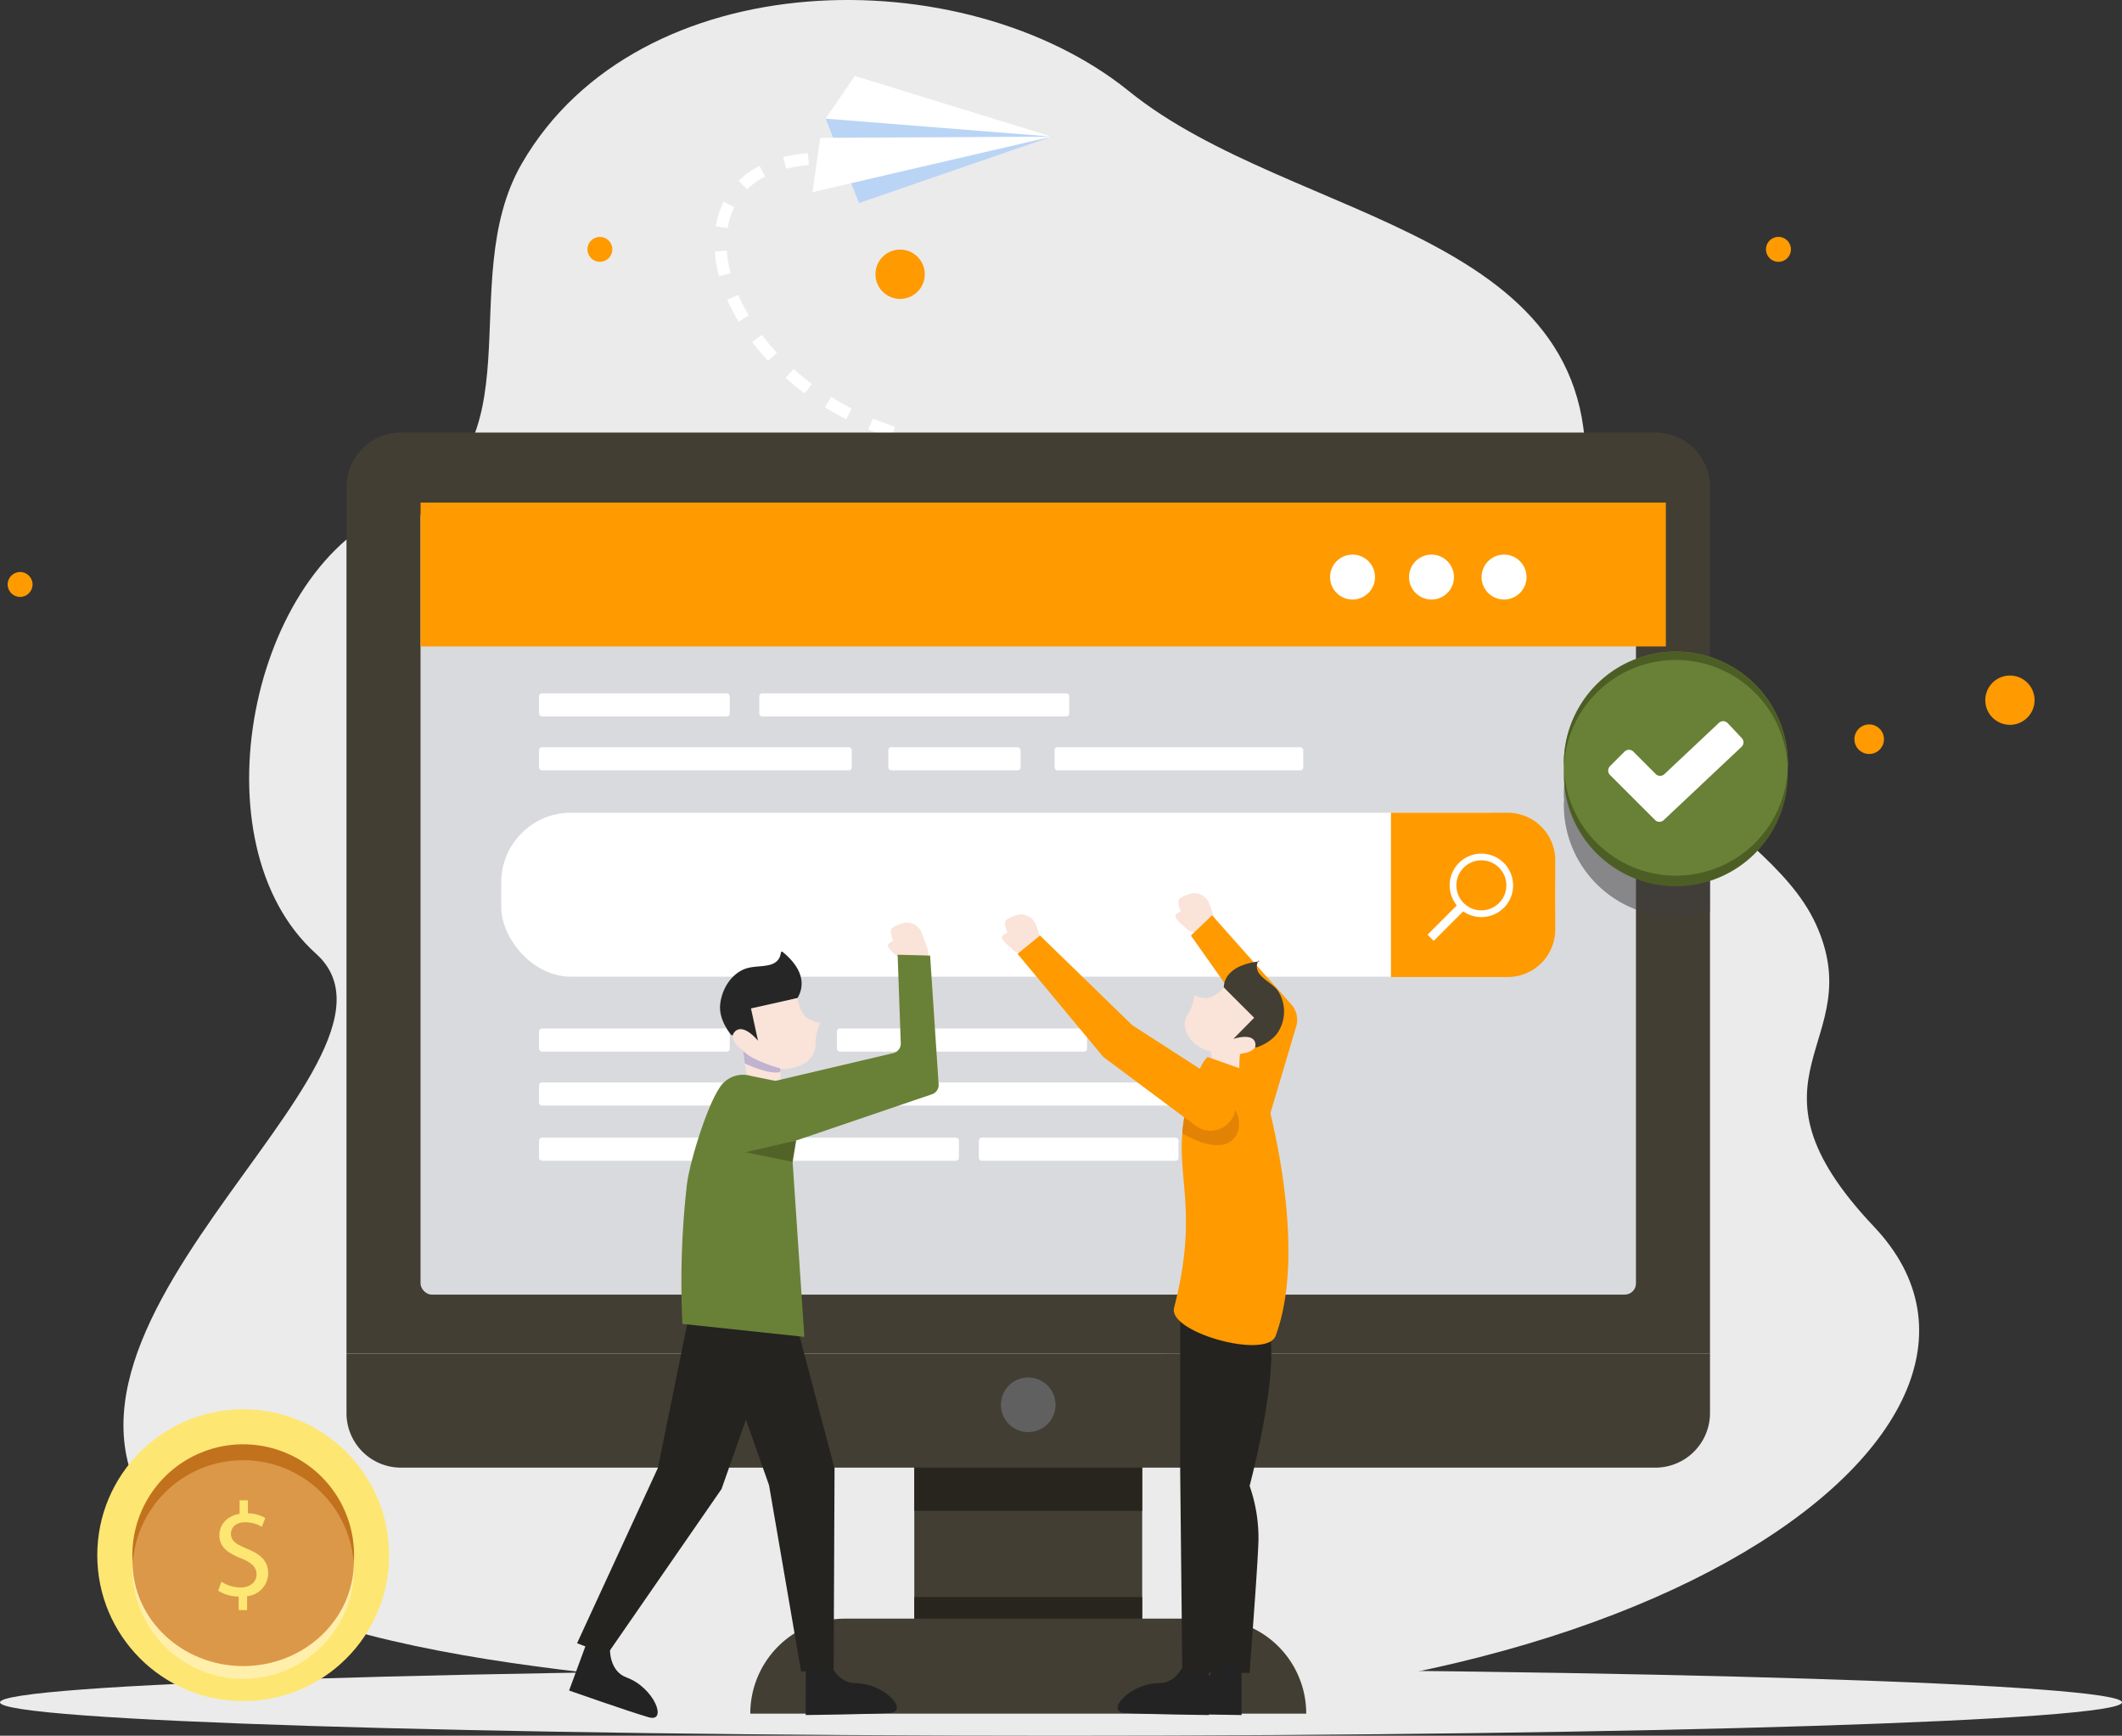 <svg xmlns="http://www.w3.org/2000/svg" width="467" height="381.949" viewBox="0 0 467 381.949"><rect x="0" y="0" width="467" height="381.949" fill="#333333" stroke="none"/><defs><style>.ppc-seo-image-a{fill:#ebebeb;}.ppc-seo-image-b{fill:#fff;}.ppc-seo-image-c{fill:#bad4f5;}.ppc-seo-image-d{fill:#ff9a00;}.ppc-seo-image-e{fill:#423e33;}.ppc-seo-image-f{fill:#d9dadd;}.ppc-seo-image-g{fill:#606060;}.ppc-seo-image-h{fill:#28251e;}.ppc-seo-image-i{fill:#fde772;}.ppc-seo-image-j{fill:#ffefab;}.ppc-seo-image-k{fill:#dc9849;}.ppc-seo-image-l{fill:#c2721d;}.ppc-seo-image-m{fill:#414042;opacity:0.54;}.ppc-seo-image-n{fill:#4d5e25;}.ppc-seo-image-o{fill:#698137;}.ppc-seo-image-p{fill:#232323;}.ppc-seo-image-q{fill:#242320;}.ppc-seo-image-r{fill:#262626;}.ppc-seo-image-s{fill:#fae3d9;}.ppc-seo-image-t{fill:#7f7fc6;opacity:0.47;}.ppc-seo-image-u{fill:#526327;}.ppc-seo-image-v{fill:#b7b7b7;}.ppc-seo-image-w{fill:#e28305;}</style></defs><g transform="translate(904.586 1799.687)"><path class="ppc-seo-image-a" d="M-697.262-1425.735c157.679,12.885,258.115-58.735,215.272-104-31.687-33.48-.689-40.271-12.859-66.7-11.611-25.214-58.2-35.173-51.142-94.018s-63.758-59.861-99.992-89.172-107.875-28.542-133.592,15.9c-15.2,26.263,4.593,63.926-27.554,76.1s-44.729,73.584-17.772,97.782-76.524,85.977-30.3,130C-827.334-1433.31-754.828-1430.439-697.262-1425.735Z" transform="translate(-10.155 0)"></path><g transform="translate(-747.274 -1782.981)"><g transform="translate(0 16.996)"><path class="ppc-seo-image-b" d="M-639.305-1687.967c-1.771-.336-3.532-.731-5.232-1.176l.667-2.553c1.642.43,3.344.813,5.057,1.137Zm-10.373-2.709c-1.709-.576-3.4-1.214-5.023-1.9l1.026-2.429c1.563.66,3.191,1.276,4.839,1.832Zm-9.892-4.173c-1.594-.82-3.168-1.711-4.679-2.648l1.388-2.241c1.452.9,2.966,1.755,4.5,2.545Zm-9.135-5.674c-1.448-1.076-2.854-2.219-4.182-3.4l1.754-1.97c1.268,1.13,2.614,2.225,4,3.253Zm-8.043-7.17a53.8,53.8,0,0,1-3.485-4.135l2.1-1.594a51.4,51.4,0,0,0,3.312,3.931Zm-6.518-8.626a42.958,42.958,0,0,1-2.485-4.839l2.418-1.05a40.4,40.4,0,0,0,2.334,4.54Zm-4.291-10a29.7,29.7,0,0,1-.928-5.432l2.63-.191a27.105,27.105,0,0,0,.847,4.948Zm1.9-10.568-2.6-.432a19.1,19.1,0,0,1,1.711-5.378l2.362,1.172A16.545,16.545,0,0,0-685.656-1736.885Zm4.289-8.54-1.855-1.875a18.725,18.725,0,0,1,4.582-3.3l1.213,2.341A16.159,16.159,0,0,0-681.367-1745.425Zm8.583-4.553-.634-2.56a31.883,31.883,0,0,1,5.43-.832l.186,2.631A29.108,29.108,0,0,0-672.785-1749.978Zm15.2-.226c-1.763-.273-3.483-.46-5.117-.554l.152-2.632c1.716.1,3.523.293,5.37.579Z" transform="translate(688.486 1753.391)"></path></g><g transform="translate(21.489)"><path class="ppc-seo-image-c" d="M-654.978-1765.12l7.343,18.569,42.384-14.612-40.969-7.42Z" transform="translate(657.881 1774.52)"></path><path class="ppc-seo-image-b" d="M-648.568-1776.739l43.317,13.357-49.727-3.957Z" transform="translate(657.881 1776.739)"></path><path class="ppc-seo-image-b" d="M-606.336-1758.39l-52.63,12.222,1.716-11.952Z" transform="translate(658.966 1771.747)"></path></g></g><g transform="translate(-902.905 -1747.56)"><path class="ppc-seo-image-d" d="M-629.069-1718.812a5.424,5.424,0,0,1-5.424,5.424,5.423,5.423,0,0,1-5.423-5.424,5.424,5.424,0,0,1,5.423-5.423A5.424,5.424,0,0,1-629.069-1718.812Z" transform="translate(830.904 1727.034)"></path><path class="ppc-seo-image-d" d="M-293.548-1590.059a5.423,5.423,0,0,1-5.423,5.423,5.423,5.423,0,0,1-5.423-5.423,5.423,5.423,0,0,1,5.423-5.424A5.423,5.423,0,0,1-293.548-1590.059Z" transform="translate(739.628 1692.007)"></path><path class="ppc-seo-image-d" d="M-337.459-1577.452a3.251,3.251,0,0,1-3.251,3.25,3.25,3.25,0,0,1-3.25-3.25,3.251,3.251,0,0,1,3.25-3.251A3.251,3.251,0,0,1-337.459-1577.452Z" transform="translate(750.391 1687.987)"></path><path class="ppc-seo-image-d" d="M-553.2-1654.449a2.744,2.744,0,0,1-2.744,2.743,2.744,2.744,0,0,1-2.744-2.743,2.744,2.744,0,0,1,2.744-2.744A2.744,2.744,0,0,1-553.2-1654.449Z" transform="translate(808.806 1708.795)"></path><circle class="ppc-seo-image-d" cx="2.744" cy="2.744" r="2.744" transform="translate(0 73.74)"></circle><circle class="ppc-seo-image-d" cx="2.744" cy="2.744" r="2.744" transform="translate(127.597)"></circle><path class="ppc-seo-image-d" d="M-365.206-1725.335a2.744,2.744,0,0,1-2.744,2.744,2.744,2.744,0,0,1-2.744-2.744,2.744,2.744,0,0,1,2.744-2.744A2.744,2.744,0,0,1-365.206-1725.335Z" transform="translate(757.664 1728.079)"></path></g><path class="ppc-seo-image-a" d="M-437.586-1287.834c0,4.056-104.541,7.344-233.5,7.344s-233.5-3.288-233.5-7.344,104.542-7.344,233.5-7.344S-437.586-1291.89-437.586-1287.834Z" transform="translate(0 -137.248)"></path><g transform="translate(-883.177 -1704.504)"><g transform="translate(54.842 0)"><rect class="ppc-seo-image-e" width="50.154" height="61.386" transform="translate(124.965 204.93)"></rect><path class="ppc-seo-image-e" d="M-555.414-1289.5H-677.76a20.9,20.9,0,0,1,20.9-20.9h80.549a20.9,20.9,0,0,1,20.9,20.9Z" transform="translate(766.629 1571.398)"></path><path class="ppc-seo-image-e" d="M-499.761-1656.931v190.677H-799.84v-190.677a12,12,0,0,1,12-12h276.073A12,12,0,0,1-499.761-1656.931Z" transform="translate(799.84 1668.934)"></path><path class="ppc-seo-image-e" d="M-499.761-1390.527v13.076a12.027,12.027,0,0,1-12.028,12.028H-787.837a12,12,0,0,1-12-12v-13.1Z" transform="translate(799.84 1593.195)"></path><rect class="ppc-seo-image-f" width="267.488" height="173.557" rx="2.466" transform="translate(16.298 16.139)"></rect><g transform="translate(42.378 131.137)"><rect class="ppc-seo-image-b" width="41.967" height="5.087" rx="0.623"></rect><rect class="ppc-seo-image-b" width="55.037" height="5.087" rx="0.623" transform="translate(65.564)"></rect><rect class="ppc-seo-image-b" width="11.304" height="5.087" rx="0.623" transform="translate(48.467)"></rect><rect class="ppc-seo-image-b" width="41.967" height="5.087" rx="0.623" transform="translate(0 24.022)"></rect><rect class="ppc-seo-image-b" width="43.945" height="5.087" rx="0.623" transform="translate(48.467 24.022)"></rect><rect class="ppc-seo-image-b" width="43.945" height="5.087" rx="0.623" transform="translate(96.792 24.022)"></rect><rect class="ppc-seo-image-b" width="68.814" height="5.087" rx="0.623" transform="translate(0 11.869)"></rect><rect class="ppc-seo-image-b" width="66.836" height="5.087" rx="0.623" transform="translate(75.879 11.869)"></rect></g><rect class="ppc-seo-image-d" width="274.056" height="31.652" transform="translate(16.307 15.41)"></rect><path class="ppc-seo-image-g" d="M-589.963-1377.29a6.01,6.01,0,0,1-6.01,6.01,6.01,6.01,0,0,1-6.01-6.01,6.011,6.011,0,0,1,6.01-6.01A6.01,6.01,0,0,1-589.963-1377.29Z" transform="translate(746.014 1591.229)"></path><rect class="ppc-seo-image-h" width="50.154" height="9.512" transform="translate(124.965 227.761)"></rect><rect class="ppc-seo-image-h" width="50.154" height="4.756" transform="translate(124.965 256.24)"></rect><g transform="translate(42.378 57.377)"><rect class="ppc-seo-image-b" width="41.967" height="5.087" rx="0.623"></rect><rect class="ppc-seo-image-b" width="68.214" height="5.087" rx="0.623" transform="translate(48.467)"></rect><rect class="ppc-seo-image-b" width="68.814" height="5.087" rx="0.623" transform="translate(0 11.869)"></rect><rect class="ppc-seo-image-b" width="29.109" height="5.087" rx="0.623" transform="translate(76.868 11.869)"></rect><rect class="ppc-seo-image-b" width="54.72" height="5.087" rx="0.623" transform="translate(113.466 11.869)"></rect></g><g transform="translate(34.06 83.659)"><rect class="ppc-seo-image-b" width="231.959" height="36.077" rx="15.328"></rect><path class="ppc-seo-image-d" d="M-458.38-1554.011h-25.69v36.152h25.69a10.462,10.462,0,0,0,10.462-10.462v-15.228A10.463,10.463,0,0,0-458.38-1554.011Z" transform="translate(679.877 1554.011)"></path><g transform="translate(203.851 9.001)"><path class="ppc-seo-image-b" d="M-454.412-1539.6a6.977,6.977,0,0,0-9.87-.007,6.986,6.986,0,0,0,0,9.877,6.986,6.986,0,0,0,9.878,0A6.977,6.977,0,0,0-454.412-1539.6Zm-8.825,8.825a5.507,5.507,0,0,1,0-7.788,5.5,5.5,0,0,1,7.78.007,5.5,5.5,0,0,1,0,7.772A5.506,5.506,0,0,1-463.237-1530.773Z" transform="translate(471.199 1541.646)"></path><path class="ppc-seo-image-b" d="M0,0H1.92a0,0,0,0,1,0,0V9.925a.2.2,0,0,1-.2.2H.2a.2.2,0,0,1-.2-.2V0A0,0,0,0,1,0,0Z" transform="translate(7.159 10.684) rotate(45)"></path></g></g><g transform="translate(216.462 26.855)"><circle class="ppc-seo-image-b" cx="4.946" cy="4.946" r="4.946"></circle><circle class="ppc-seo-image-b" cx="4.946" cy="4.946" r="4.946" transform="translate(17.38)"></circle><circle class="ppc-seo-image-b" cx="4.946" cy="4.946" r="4.946" transform="translate(33.347)"></circle></g></g><g transform="translate(0 214.929)"><circle class="ppc-seo-image-i" cx="32.112" cy="32.112" r="32.112"></circle><path class="ppc-seo-image-j" d="M-815.785-1326.231a24.4,24.4,0,0,1-24.4,24.4,24.4,24.4,0,0,1-24.395-24.4c0-.469.01-.94.042-1.41a24.388,24.388,0,0,0,24.353,22.985,24.388,24.388,0,0,0,24.353-22.985C-815.8-1327.171-815.785-1326.7-815.785-1326.231Z" transform="translate(872.293 1361.159)"></path><ellipse class="ppc-seo-image-k" cx="24.353" cy="22.985" rx="24.353" ry="22.985" transform="translate(7.759 10.533)"></ellipse><path class="ppc-seo-image-l" d="M-815.785-1338.694c0,.595-.021,1.18-.074,1.754a24.382,24.382,0,0,0-24.322-22.651,24.382,24.382,0,0,0-24.322,22.651c-.052-.574-.073-1.16-.073-1.754a24.4,24.4,0,0,1,24.395-24.4A24.4,24.4,0,0,1-815.785-1338.694Z" transform="translate(872.293 1370.802)"></path><g transform="translate(26.614 20.043)"><path class="ppc-seo-image-i" d="M-834.118-1322.013v-2.969a8.57,8.57,0,0,1-4.5-1.293l.705-1.971a7.835,7.835,0,0,0,4.234,1.265c2.088,0,3.5-1.206,3.5-2.881,0-1.617-1.147-2.617-3.322-3.5-3-1.176-4.85-2.528-4.85-5.086,0-2.441,1.735-4.293,4.44-4.735v-2.969h1.821v2.851a7.847,7.847,0,0,1,3.823,1.029l-.736,1.941a7.1,7.1,0,0,0-3.7-1c-2.266,0-3.117,1.353-3.117,2.528,0,1.529,1.088,2.293,3.646,3.351,3.029,1.235,4.557,2.764,4.557,5.38a5.114,5.114,0,0,1-4.645,5v3.057Z" transform="translate(838.617 1346.151)"></path></g></g><g transform="translate(315.196 40.651)"><path class="ppc-seo-image-m" d="M-399.643-1592.276v49.285a24.561,24.561,0,0,1-7.521,1.168,24.652,24.652,0,0,1-24.649-24.649c0-.393.039-.775.066-1.155-.013-.158-.026-.3-.026-.459a1.019,1.019,0,0,1-.026.209c0-.3-.013-.616-.013-.919a24.533,24.533,0,0,1,4.41-14.044,24.6,24.6,0,0,1,20.239-10.605A24.56,24.56,0,0,1-399.643-1592.276Z" transform="translate(439.367 1607.747)"></path><g transform="translate(0 0)"><circle class="ppc-seo-image-n" cx="24.647" cy="24.647" r="24.647" transform="translate(7.556 9.88)"></circle><circle class="ppc-seo-image-o" cx="24.647" cy="24.647" r="24.647" transform="matrix(0.924, -0.383, 0.383, 0.924, 0, 18.864)"></circle><path class="ppc-seo-image-n" d="M-382.517-1578.062c0,.3-.01.615-.02.918a24.646,24.646,0,0,0-24.628-23.73,24.645,24.645,0,0,0-24.628,23.73c-.01-.3-.02-.615-.02-.918a24.652,24.652,0,0,1,24.649-24.649A24.652,24.652,0,0,1-382.517-1578.062Z" transform="translate(439.367 1610.268)"></path><path class="ppc-seo-image-b" d="M-389-1577.964l-3.1-3.293a1.368,1.368,0,0,0-1.933-.058l-12,11.29a1.367,1.367,0,0,1-1.9-.029l-4.936-4.936a1.367,1.367,0,0,0-1.933,0l-3.2,3.2a1.368,1.368,0,0,0,0,1.934l9.914,9.913a1.367,1.367,0,0,0,1.9.028l17.123-16.115A1.368,1.368,0,0,0-389-1577.964Z" transform="translate(435.718 1604.548)"></path></g></g><g transform="translate(103.834 89.309)"><path class="ppc-seo-image-p" d="M-660.971-1296.427l-.043,10.753s14.146-.156,18.5-.467-1.092-6.549-7.608-6.558c-4.166-.005-5.626-4.788-5.626-4.788Z" transform="translate(713.081 1478.576)"></path><path class="ppc-seo-image-p" d="M-728.819-1302.529l-3.72,10.089s13.345,4.694,17.541,5.891,1.215-6.528-4.9-8.765c-3.913-1.43-3.648-6.424-3.648-6.424Z" transform="translate(732.539 1479.947)"></path><path class="ppc-seo-image-q" d="M-683-1405.378l9.538,36.1-.2,44.3-7.156.381-7.061-41.01-5.087-14.413-5.369,15.261-25.2,36.436-6.594-2.5,17.8-38.6,6.641-32.641Z" transform="translate(731.882 1507.927)"></path><g transform="translate(59.803 2.753)"><path class="ppc-seo-image-b" d="M-637.4-1538.659a2.018,2.018,0,0,1-.35.672,1.136,1.136,0,0,1-.609.343,1.684,1.684,0,0,1-.814-.039c-.309-.085-.66-.177-1.045-.281a7.863,7.863,0,0,0-1.3-.216,4.929,4.929,0,0,0-1.561.139,3.368,3.368,0,0,0-2.029,1.149,2.188,2.188,0,0,0-.3,1.86,1.579,1.579,0,0,0,.7,1.015,3.79,3.79,0,0,0,1.313.5,12.747,12.747,0,0,0,1.741.206c.644.036,1.3.087,1.984.159a16.76,16.76,0,0,1,2.03.332,6.254,6.254,0,0,1,1.87.755,5.419,5.419,0,0,1,1.54,1.411,6.257,6.257,0,0,1,1,2.287,7.92,7.92,0,0,1,.159,3.04,6.944,6.944,0,0,1-.989,2.735,7.532,7.532,0,0,1-2.143,2.195,9.75,9.75,0,0,1-3.271,1.4,11.055,11.055,0,0,1-2.18.3,13.169,13.169,0,0,1-2.251-.1,12.84,12.84,0,0,1-2.128-.469,8.384,8.384,0,0,1-1.845-.827l.954-2.8a1.225,1.225,0,0,1,.371-.561,1.365,1.365,0,0,1,.618-.33,1.792,1.792,0,0,1,1,.067c.361.118.763.253,1.216.391a9.406,9.406,0,0,0,1.515.319,5.288,5.288,0,0,0,1.885-.144,3.57,3.57,0,0,0,2.056-1.154,2.451,2.451,0,0,0,.3-2.169,1.925,1.925,0,0,0-.737-1.174,3.439,3.439,0,0,0-1.324-.541,10.635,10.635,0,0,0-1.73-.186q-.95-.031-1.963-.106a13.677,13.677,0,0,1-2.01-.3,5.88,5.88,0,0,1-1.869-.768,5.572,5.572,0,0,1-1.561-1.512,7.2,7.2,0,0,1-1.066-2.537,6.5,6.5,0,0,1-.088-2.583,6.606,6.606,0,0,1,.979-2.5,7.536,7.536,0,0,1,2.055-2.082,9.13,9.13,0,0,1,3.143-1.35,12.58,12.58,0,0,1,2.045-.324,11.294,11.294,0,0,1,1.968.031,10.773,10.773,0,0,1,1.824.36,7.652,7.652,0,0,1,1.6.665Z" transform="translate(650.388 1542.468)"></path></g><g transform="translate(24.715 18.519)"><path class="ppc-seo-image-r" d="M-673.23-1512.057c5.414,4.379,4.617,8.171,3.369,10.23,0,0-7.812,2.149-9.966,2.349,0,0,1.634,5.615,1.274,7.054l-5.894-1.268s-2.841-3.239-2.43-6.79,2.554-6.67,5.465-7.766,7.416.335,7.92-3.678Z" transform="translate(695.413 1518.429)"></path><path class="ppc-seo-image-s" d="M-668.812-1498s.435,3.534,2.435,4.586,2.627.789,2.627.789a11.332,11.332,0,0,0-1.106,4.608c.125,2.067-1.155,4.259-4.125,5.14s-3.583.38-3.583.38l.034,6.238s-5.709-1.821-7.364-3.692l-.88-6.421s-3.654-2.582-1.724-4.326,4.995,2.1,4.995,2.1l-1.548-7.112Z" transform="translate(694.364 1514.606)"></path><path class="ppc-seo-image-t" d="M-671.709-1478.156s-6.164-1.637-8.211-3.875l.382,2.789s5.458,2.58,7.759,1.859Z" transform="translate(693.509 1510.26)"></path><path class="ppc-seo-image-s" d="M-627.376-1514.842l-1.3-3.616a3.55,3.55,0,0,0-3.833-2.318s-2.373.616-2.852,1.368.379,2.575.379,2.575-1.147.613-1.181,1c-.07.769,1.96,2.385,1.96,2.385a3.549,3.549,0,0,0,3.405,1.235l2.149-.408A1.681,1.681,0,0,0-627.376-1514.842Z" transform="translate(681.605 1520.81)"></path><path class="ppc-seo-image-o" d="M-673.792-1482.8l28.187-6.637a2.169,2.169,0,0,0,1.66-2.337l-.687-19.314,7.149.181,1.867,28.232a2.17,2.17,0,0,1-1.586,2.335l-32.686,11.133c-2.121.577-2.3-2.887-3.774-4.514h0a5.844,5.844,0,0,1-1.224-5.755Z" transform="translate(692.22 1518.166)"></path><path class="ppc-seo-image-o" d="M-675.27-1472.945l-7.957-1.6a6.1,6.1,0,0,0-7.089,2.794c-2.814,4.32-6.475,16.27-7.065,21.125a190.344,190.344,0,0,0-.983,30.629l26.841,2.859Z" transform="translate(698.588 1508.307)"></path></g><path class="ppc-seo-image-u" d="M-668.067-1454.928l-11.176,2.584,10.4,2.117.771-4.7" transform="translate(718.04 1521.406)"></path><g transform="translate(85.871)"><path class="ppc-seo-image-b" d="M-595.381-1543.251l-.832,4.031-9.268-1.912-1.087,5.27,7.1,1.465-.8,3.874-7.1-1.464-1.109,5.379,9.268,1.912-.831,4.028-14.538-3,4.657-22.583Z" transform="translate(614.577 1546.25)"></path></g><g transform="translate(118.804 2.277)"><path class="ppc-seo-image-b" d="M-545.377-1531.348a12.405,12.405,0,0,1-.86,4.652,11.227,11.227,0,0,1-2.432,3.742,11.094,11.094,0,0,1-3.773,2.493,12.807,12.807,0,0,1-4.9.9,12.863,12.863,0,0,1-4.905-.9,11.172,11.172,0,0,1-3.791-2.493,11.171,11.171,0,0,1-2.437-3.742,12.407,12.407,0,0,1-.863-4.652,12.4,12.4,0,0,1,.863-4.652,11.077,11.077,0,0,1,2.437-3.735,11.276,11.276,0,0,1,3.791-2.486,12.919,12.919,0,0,1,4.905-.9,12.768,12.768,0,0,1,4.9.909,11.293,11.293,0,0,1,3.773,2.493,11.132,11.132,0,0,1,2.432,3.735A12.358,12.358,0,0,1-545.377-1531.348Zm-5.474,0a9.935,9.935,0,0,0-.446-3.078,6.49,6.49,0,0,0-1.272-2.318,5.472,5.472,0,0,0-2.035-1.455,6.989,6.989,0,0,0-2.738-.507,7.115,7.115,0,0,0-2.762.507,5.473,5.473,0,0,0-2.04,1.455,6.54,6.54,0,0,0-1.275,2.318,9.963,9.963,0,0,0-.443,3.078,10.012,10.012,0,0,0,.443,3.094,6.5,6.5,0,0,0,1.275,2.318,5.4,5.4,0,0,0,2.04,1.448,7.207,7.207,0,0,0,2.762.5,7.08,7.08,0,0,0,2.738-.5,5.4,5.4,0,0,0,2.035-1.448,6.448,6.448,0,0,0,1.272-2.318A9.984,9.984,0,0,0-550.851-1531.348Z" transform="translate(569.337 1543.122)"></path></g><path class="ppc-seo-image-s" d="M-540.464-1523.723l-1.3-3.615a3.551,3.551,0,0,0-3.833-2.319s-2.373.617-2.852,1.369.379,2.574.379,2.574-1.147.614-1.181,1c-.07.769,1.96,2.385,1.96,2.385a3.551,3.551,0,0,0,3.405,1.235l2.149-.408A1.682,1.682,0,0,0-540.464-1523.723Z" transform="translate(682.677 1541.745)"></path><path class="ppc-seo-image-d" d="M-527.74-1477.155l6.365-21.424a5.053,5.053,0,0,0-.965-4.677l-17.551-19.752-4.663,4.452,11.64,16.466a5.055,5.055,0,0,1,.734,4.3l-3.26,11.452Z" transform="translate(681.399 1539.927)"></path><path class="ppc-seo-image-e" d="M-526.736-1509.161c-6.22.73-7.831,3.59-7.871,5.755,0,0,4.909,5.386,6.45,6.573,0,0-3.938,3.486-4.356,4.752l5.091,1.866s3.716-1.1,5.11-4a8.386,8.386,0,0,0-.427-8.53c-1.687-2.231-5.8-3.307-4.256-6.6" transform="translate(678.693 1536.21)"></path><path class="ppc-seo-image-s" d="M-537.812-1501.187s-2.029,2.479-4.054,2.318-2.377-.661-2.377-.661a10.188,10.188,0,0,1-1.372,4.035c-1.088,1.513-1.167,3.793.669,5.891a7.8,7.8,0,0,0,4.2,2.476l1.056,3.58s3.087,1.6,5.243.97l.145-4.02s4.018-.209,3.389-2.461-4.807-.8-4.807-.8l4.593-4.665Z" transform="translate(681.898 1533.991)"></path><path class="ppc-seo-image-v" d="M-537.469-1477.8c2.462.777,3.583.095,3.583.095a6.079,6.079,0,0,1-3.228,1.437Z" transform="translate(679.472 1527.629)"></path><path class="ppc-seo-image-q" d="M-526.826-1402.394c4.646,6.833-3.324,36.584-3.324,36.584a34.746,34.746,0,0,1,1.949,12.093c-.228,6.37-1.311,19.991-1.949,29.06h-6.87l-2.075-44.274v-37.778S-528.654-1405.082-526.826-1402.394Z" transform="translate(679.914 1508.289)"></path><path class="ppc-seo-image-p" d="M-546.66-1296.427l.043,10.753s-14.146-.156-18.5-.467,1.092-6.549,7.607-6.558c4.167-.005,5.626-4.788,5.626-4.788Z" transform="translate(687.418 1478.576)"></path><path class="ppc-seo-image-p" d="M-536.761-1296.427l.044,10.753s-14.146-.156-18.5-.467,1.091-6.549,7.607-6.558c4.166-.005,5.626-4.788,5.626-4.788Z" transform="translate(684.725 1478.576)"></path><path class="ppc-seo-image-q" d="M-530.377-1402.365c4.646,6.833-6.413,33-6.413,33s1.866,9.994,1.639,16.365-3.055,19.276-3.693,28.345h-8.482l-.464-44.274v-37.778S-532.2-1405.054-530.377-1402.365Z" transform="translate(682.279 1508.289)"></path><path class="ppc-seo-image-d" d="M-527.314-1418.817c7.515-20.181-2.407-53.788-2.407-53.788l.38-3-12.94-4.559a6.809,6.809,0,0,0-1.457,2.069,35.965,35.965,0,0,0-2.238,5.489,38.493,38.493,0,0,0-1.879,9.14c-.887,10.872,3.357,18.492-1.816,38.483C-551.063-1419.577-529.278-1413.54-527.314-1418.817Z" transform="translate(682.808 1528.271)"></path><path class="ppc-seo-image-w" d="M-547.152-1461.734v.084c10.7,6.206,13.711-.066,12.064-4.309a14.5,14.5,0,0,0-8.9-7.842,8.628,8.628,0,0,0-1.283,2.927A38.5,38.5,0,0,0-547.152-1461.734Z" transform="translate(682.106 1526.541)"></path><path class="ppc-seo-image-s" d="M-592.873-1517.317l-1.3-3.615a3.55,3.55,0,0,0-3.833-2.319s-2.373.617-2.852,1.369.379,2.575.379,2.575-1.146.613-1.181,1c-.07.769,1.96,2.386,1.96,2.386a3.551,3.551,0,0,0,3.406,1.234l2.149-.408A1.682,1.682,0,0,0-592.873-1517.317Z" transform="translate(696.934 1540.003)"></path><path class="ppc-seo-image-d" d="M-551.253-1483.961l-20.489-13.22-20.277-19.712-4.946,4.027,18.864,22.679,20.313,15.149a5.53,5.53,0,0,0,7.923-1.39h0A5.529,5.529,0,0,0-551.253-1483.961Z" transform="translate(695.657 1538.264)"></path></g></g></g></svg>